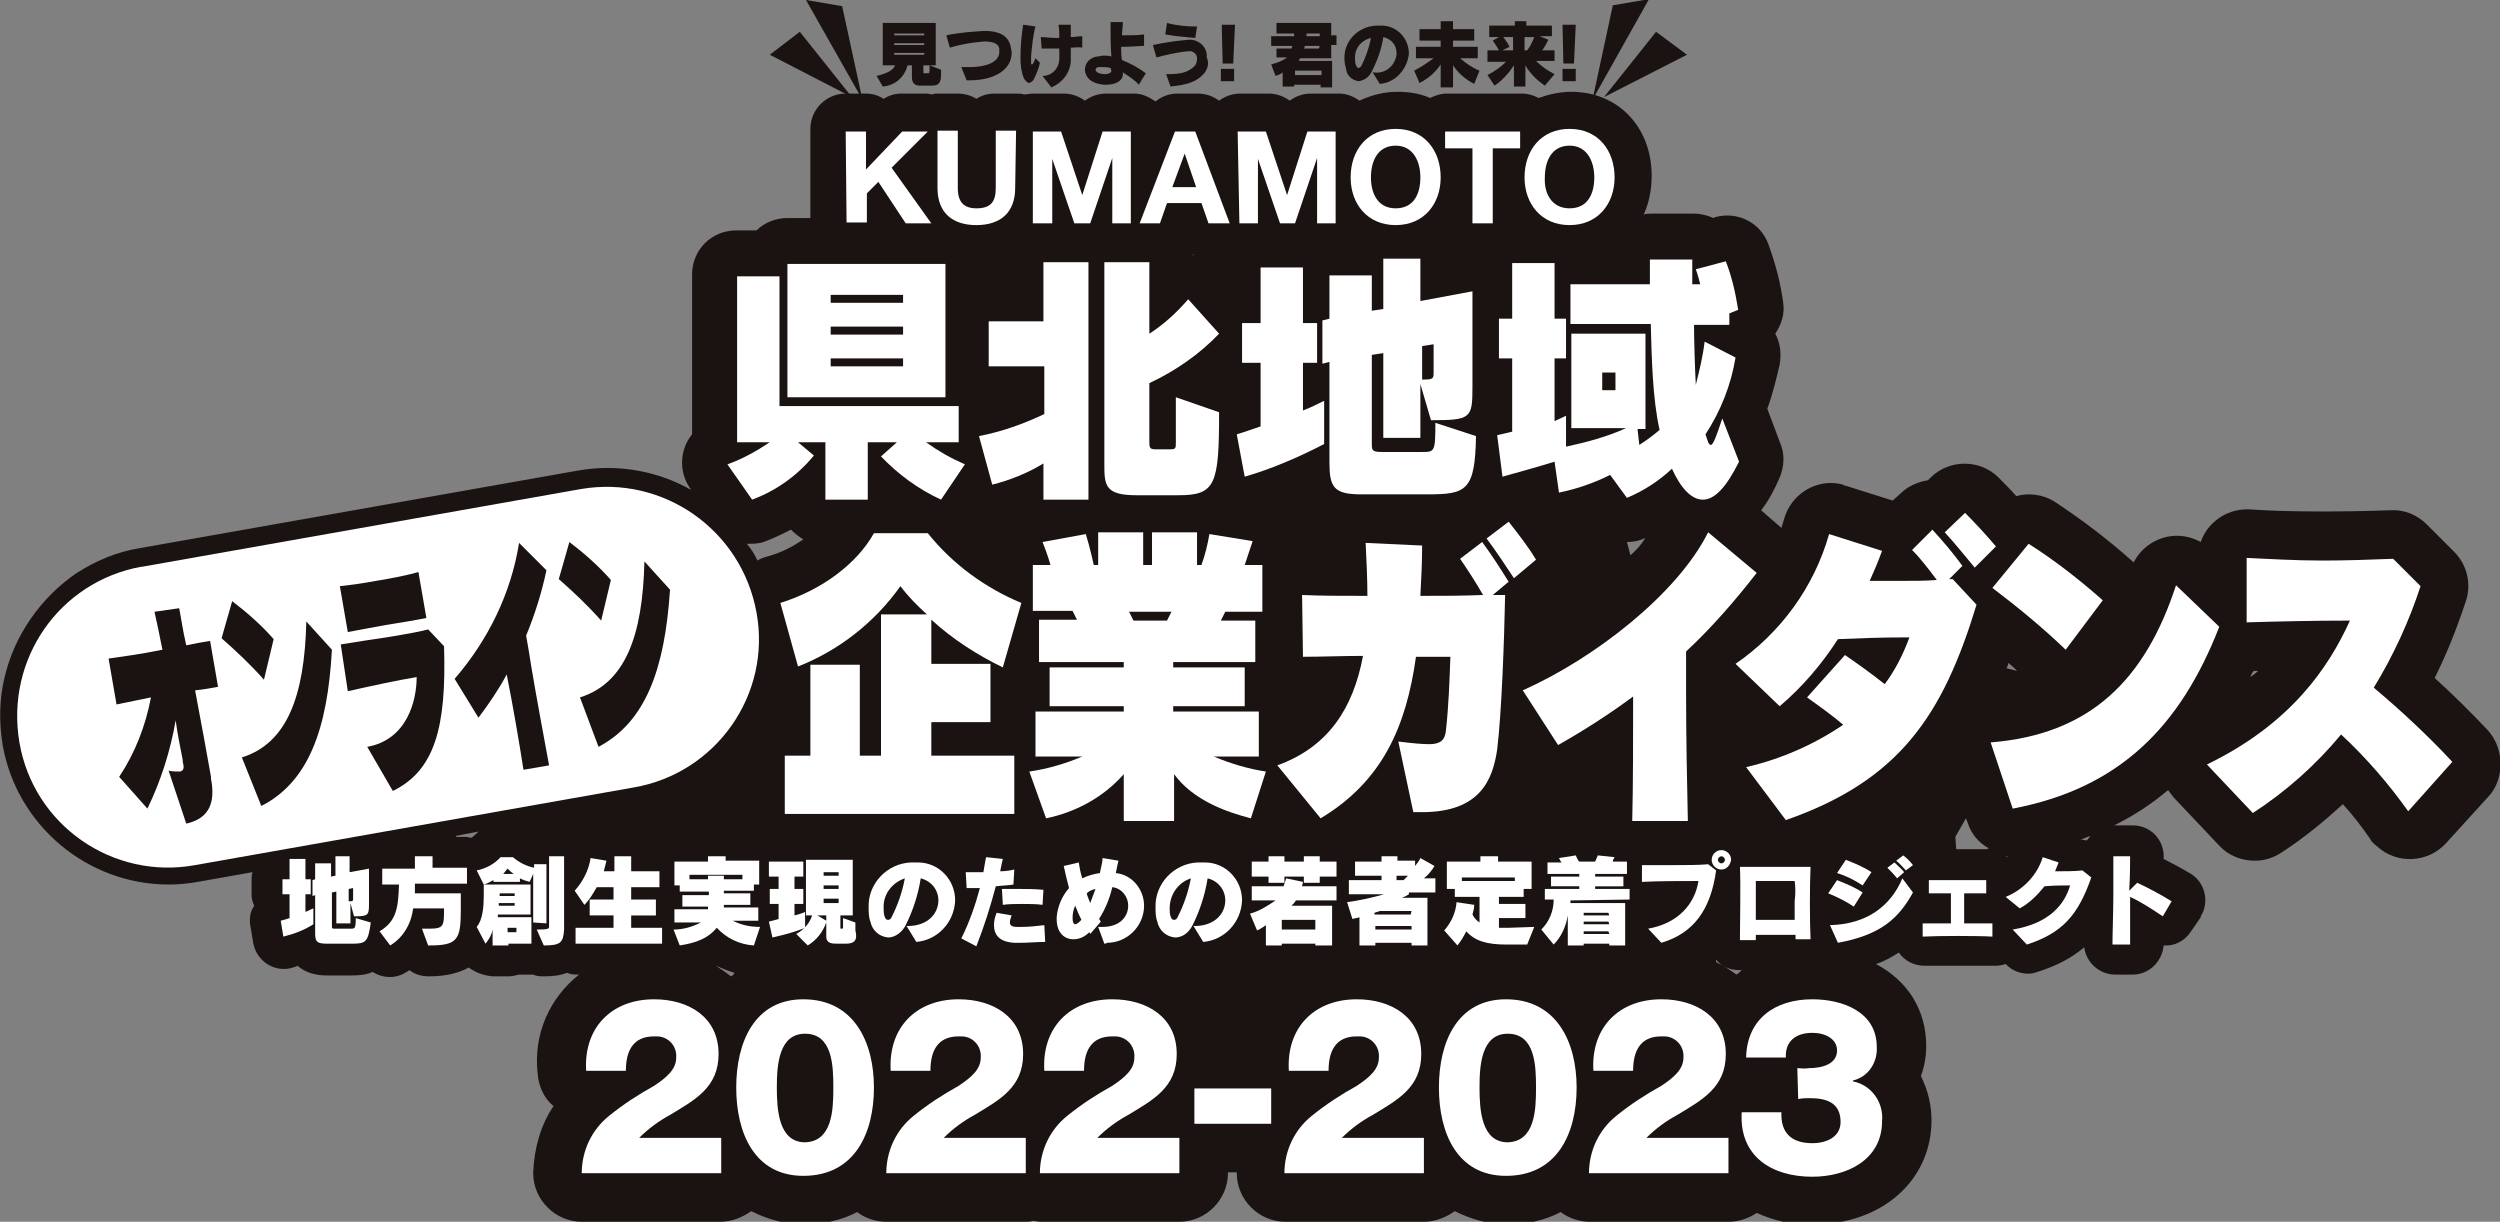 <?xml version="1.0" encoding="utf-8"?>
<!-- Generator: Adobe Illustrator 27.0.1, SVG Export Plug-In . SVG Version: 6.00 Build 0)  -->
<svg version="1.1" id="グループ_1487" xmlns="http://www.w3.org/2000/svg" xmlns:xlink="http://www.w3.org/1999/xlink" x="0px"
	 y="0px" viewBox="0 0 283.2 138.4" style="enable-background:new 0 0 283.2 138.4;" xml:space="preserve">
<rect x="0" y="0" width="283.2" height="138.4" fill="#808080" stroke="none"/>
<style type="text/css">
	.st0{fill:#1A1311;}
	.st1{fill:#FFFFFF;}
</style>
<path id="パス_2722" class="st0" d="M105.3,9.7h-1.1c-0.6,0-0.9-0.3-0.9-1V7.4h-0.5c-0.3,1.3-1.4,2.3-2.8,2.4l-0.7-1.2
	c1.3-0.3,1.9-0.7,2.1-1.2H100V2.6h6v4.8h-1.4v0.8c0,0.1,0,0.1,0.1,0.1h0.4c0.1,0,0.2,0,0.2-0.3V7.4l1.3,0.5
	C106.7,9.7,106.2,9.7,105.3,9.7 M104.7,3.8h-3.4V4h3.4V3.8z M104.7,4.9h-3.4v0.2h3.4V4.9z M104.7,6h-3.4v0.2h3.4V6z"/>
<path id="パス_2847" class="st0" d="M97.7,11.3L95.4,0.7L91.3,0L97.7,11.3z"/>
<path id="パス_2848" class="st0" d="M96.5,11l-5.9-7.4l-3.4,2.6L96.5,11z"/>
<path id="パス_2849" class="st0" d="M180.4,11.3l2.3-10.7l4.1-0.7L180.4,11.3z"/>
<path id="パス_2850" class="st0" d="M181.7,11l5.9-7.4l3.5,2.6L181.7,11z"/>
<path class="st0" d="M281.8,82.7c-1.8-1.9-4-4.1-6-5.9c1.4-2.8,2.5-5.6,3.5-8.6c0.7-2,0.2-4.2-1.3-5.7l-3.1-3.1
	c-1.1-1.1-2.6-1.7-4.1-1.6c-5.4,0.2-12,0.2-16-0.1c-0.1,0-0.2,0-0.3,0c-2.4,0-4.5,1.6-5.2,3.7c-0.1,0-0.1-0.1-0.2-0.1
	c-2.7-1.4-6-0.3-7.4,2.4c-2.8-2.5-5.8-4.8-9-6.9c-1.3-0.8-2.9-1-4.3-0.6c-0.6-0.7-1.3-1.4-2-2.1c-2.1-2.1-5.6-2.1-7.7,0l-0.3,0.3
	c-1.2,0.2-2.3,0.7-3.1,1.5l-0.9,0.8l-5.4-1.7c-0.1,0-0.2,0-0.2-0.1c-2.9-0.8-5.9,1-6.7,3.9c-0.1,0.3-0.2,0.7-0.3,1l-2.3-2
	c0.8-1,1.5-2.3,2.1-3.7c0.5-1.2,0.6-2.6,0.1-3.8l-1.5-4c0.6-1.6,1-3.3,1.4-5c0.2-1.2,0.1-2.4-0.5-3.5c0.7-1,1.1-2.3,0.9-3.5
	c-0.3-2.3-0.9-4.5-1.7-6.7c-0.9-2.4-3.5-3.7-6-3l-0.2,0.1c-0.7-0.3-1.4-0.5-2.2-0.5h-4.8c-0.3,0-0.6,0-0.9,0.1
	c0.6-1.3,0.9-2.8,0.9-4.4c0-5.5-3.8-9.5-9.1-9.5c-1.3,0-2.6,0.3-3.7,0.7c-0.6-0.3-1.2-0.5-1.9-0.5h-8.5c-0.7,0-1.3,0.2-1.9,0.5
	c-1.1-0.5-2.4-0.7-3.7-0.7c-1.6,0-3,0.4-4.3,1c-0.7-0.5-1.5-0.8-2.3-0.8h-3.2c-0.9,0-1.7,0.3-2.4,0.8c-0.7-0.5-1.5-0.8-2.4-0.8h-3.2
	c-0.9,0-1.7,0.3-2.4,0.8c-0.7-0.5-1.5-0.8-2.4-0.8h-2.3c-0.9,0-1.8,0.3-2.5,0.9c-0.7-0.5-1.5-0.9-2.4-0.9h-3.2
	c-0.9,0-1.7,0.3-2.4,0.8c-0.7-0.5-1.5-0.8-2.4-0.8H117c-0.3,0-0.7,0.1-1,0.1c-0.3-0.1-0.6-0.1-1-0.1h-2.3c-0.8,0-1.5,0.2-2.1,0.6
	c-0.6-0.4-1.4-0.6-2.1-0.6h-2.3c-0.2,0-0.4,0-0.6,0.1c-0.2,0-0.4-0.1-0.6-0.1h-2.9c-0.7,0-1.4,0.2-2,0.6c-0.6-0.4-1.3-0.6-2-0.6
	h-2.3c-2.2,0-4,1.8-4,4v10.1h-2.6c-1.3,0-2.6,0.5-3.5,1.4h-2.3c-2.8,0-5,2.2-5,5v18.1c-1.4,1.7-1.5,4.2-0.3,6l0.2,0.3
	c-3.7-2.1-8.2-3-12.8-2.2l-49.7,8.8c-2.5,0.4-4.9,1.4-7.1,2.8C4.6,67.7,1.6,72,0.5,76.8c-0.6,2.5-0.6,5.1-0.2,7.6
	c1.6,9.1,9.6,15.8,18.8,15.8c1.1,0,2.2-0.1,3.3-0.3l6.2-1.1c-0.1,0.3-0.1,0.6-0.1,0.9v1.7c0,0.4,0.1,0.8,0.3,1.2
	c-0.5,0.7-0.6,1.6-0.4,2.5l0.3,1.8c0,0.1,0.1,0.2,0.1,0.4c0.6,1.8,2.5,2.9,4.4,2.3c0.2-0.1,0.4-0.1,0.5-0.2c0.9,0.8,2.1,1.1,3.3,1.1
	h2.8c1,0,1.8-0.1,2.4-0.4c1.1,0.7,2.5,0.8,3.7,0.1c0.2-0.1,0.3-0.2,0.5-0.3c0.6,0.5,1.4,0.7,2.2,0.7c2,0,3.4-0.4,4.5-1
	c0.8,0.6,1.7,0.9,2.7,1h1.8c0.4,0,0.8-0.1,1.2-0.2h1.5c0,0,0.1,0,0.1,0c0.4,0.2,0.8,0.2,1.2,0.2c1,0,1.9-0.1,2.6-0.4
	c0.3,0.1,0.6,0.2,1,0.2h0.4c-3.3,2.6-5.2,6.7-4.7,11.2c0.1,1.4,0.7,2.8,1.8,3.7c-1.5,2.2-2.2,4.9-2.3,7.5c0,0,0,0,0,0.1
	c0,3,2.5,5.5,5.5,5.5h15.7c0,0,0,0,0,0c1.3,0,2.5-0.5,3.5-1.2c1.8,0.9,3.8,1.5,6,1.5c2.2,0,4.3-0.5,6-1.4c0.9,0.7,2.1,1.1,3.3,1.1
	h15.7c0.3,0,0.6,0,0.9-0.1c0.3,0,0.6,0.1,0.9,0.1h15.7c0,0,0,0,0,0c3,0,5.5-2.5,5.5-5.5v-0.1h1c0,0,0,0,0,0c0,0,0,0,0,0.1
	c0,3,2.5,5.5,5.5,5.5h15.7c0,0,0,0,0,0c1.3,0,2.5-0.5,3.5-1.2c1.8,0.9,3.8,1.5,6,1.5c2.2,0,4.3-0.5,6-1.4c0.9,0.7,2.1,1.1,3.3,1.1
	h15.7c1.2,0,2.3-0.4,3.2-1c2,0.9,4.1,1.4,6.4,1.3c7.8,0,13.4-5,13.4-11.8c0-1.7-0.4-3.4-1.2-5c0.4-1.1,0.6-2.2,0.6-3.4
	c0-4.1-2.1-7.4-5.7-9.3c1-0.3,1.8-0.8,2.6-1.3c0.6,0.9,1.7,1.5,2.9,1.5l0.1,0l4,0c1.5,0,3,0,3.9,0c0,0,0.1,0,0.1,0
	c0.4,0,0.8-0.1,1.1-0.2l0.1,0.1c0.7,0.7,1.6,1,2.5,1c0.4,0,0.7-0.1,1-0.2c2.2-0.7,3.9-1.6,5.3-2.8c0.2,1.7,1.7,3.1,3.5,3.1l0,0l2,0
	c1.8,0,3.3-1.4,3.5-3.3c1.2,0.1,2.4-0.5,3.1-1.6l1.1-1.6c0,0,0,0,0-0.1c1-1.6,0.5-3.8-1.1-4.8c-1-0.6-2.1-1.2-3.1-1.7
	c0-0.1,0-0.2,0-0.2c0,0,0-0.1,0-0.1c0-1.9-1.5-3.5-3.5-3.5l-1.9,0c-0.1,0-0.1,0-0.2,0c0,0,0,0,0,0c2.2-1.1,4.2-2.4,6.1-4
	c0.2,0.3,0.4,0.5,0.6,0.8l5.2,5.5c1,1.1,2.5,1.7,4,1.7c1.1,0,2.1-0.3,3-0.9c2.5-1.6,4.8-3.5,7-5.5c1.1,1.2,2.1,2.5,3,3.8
	c0.2,0.4,0.5,0.7,0.9,1c2.2,2,5.7,1.9,7.8-0.4l5-5.5C283.7,88,283.7,84.8,281.8,82.7z M53.4,94.9c-0.2,0-0.4-0.1-0.6-0.1h-1.1
	c0,0-0.1-0.1-0.1-0.1l2.6-0.5C53.9,94.5,53.7,94.7,53.4,94.9z M82.8,110.6c-0.5-0.4-1.1-0.8-1.7-1.2c0,0,0,0,0,0
	c0.7,0.3,1.4,0.6,2.1,0.8C83.1,110.4,83,110.5,82.8,110.6z M86.7,63.1c-0.3,0.1-0.6,0.2-0.9,0.4c-0.3-0.7-0.7-1.3-1.2-1.9
	c0.6,0,1.3,0,1.9-0.2c1.1-0.4,2.1-0.9,3.1-1.4c0.4,0.4,0.9,0.8,1.4,1.1C89.7,62,88.3,62.7,86.7,63.1z M135.2,28.9c0,0-0.1,0-0.1,0
	c0,0,0,0,0-0.1C135.2,28.8,135.2,28.9,135.2,28.9L135.2,28.9z M184.7,62.9l-0.4-1.5c0.6,0,1.2-0.1,1.7-0.3c0.2-0.1,0.3-0.1,0.4-0.2
	C186,61.6,185.4,62.3,184.7,62.9z M196.7,110.4c-0.7-0.5-1.4-1-2.3-1.4l0-0.3c0.6,0.8,1.6,1.2,2.7,1.2l0,0l0.2,0
	C197.1,110.1,196.9,110.3,196.7,110.4z M225,96.2l-3.4,0l0,0l-0.1-1.4l1.2-2.1l0.2,0.5c0.4,1.3,1.3,2.3,2.4,2.9
	C225.1,96.2,225,96.2,225,96.2z M227.4,97.1c-0.1,0-0.1-0.1-0.2-0.1c0.1,0,0.2,0,0.2,0C227.4,97,227.4,97.1,227.4,97.1z M227.3,75.7
	c0.1-0.2,0.2-0.4,0.2-0.6c0.4,0.3,0.7,0.6,1,0.9L227.3,75.7z M236.4,95.2c-0.2,0-0.5-0.1-0.7-0.1c0.4-0.1,0.7-0.3,1.1-0.4
	C236.7,94.8,236.6,95,236.4,95.2z M254.9,76.7c0.1-0.2,0.2-0.5,0.4-0.7l0.5,0C255.5,76.3,255.2,76.5,254.9,76.7z"/>
<path id="パス_2723" class="st0" d="M109.8,9.1c-0.1,0-0.2,0-0.3,0l-0.6-1.5c0.3,0,0.6,0,0.9,0c2.2,0,3.4-0.7,3.4-1.7
	c0-0.1,0-0.3,0-0.4c-0.1-0.6-0.8-0.8-1.7-0.8c-1.3,0.1-2.6,0.3-3.9,0.7L107.2,4c1.4-0.3,2.8-0.4,4.3-0.5c1.5,0,2.7,0.4,3,1.8
	c0,0.2,0.1,0.4,0.1,0.7C114.6,7.8,112.8,9.1,109.8,9.1"/>
<path id="パス_2724" class="st0" d="M117.1,9c-0.1,0.2-0.3,0.3-0.5,0.4c-0.2,0-0.4-0.2-0.6-0.5c-0.3-0.7-0.4-1.5-0.4-2.3
	c0-1.3,0.1-2.5,0.3-3.8l1.4,0.2c-0.3,1.1-0.4,2.3-0.5,3.4c0,0.2,0,0.4,0,0.7c0,0.1,0,0.2,0.1,0.2c0.1,0,0.2-0.2,0.4-0.7l0.5,0.5
	C117.7,7.7,117.4,8.4,117.1,9 M121.3,5.4c0,0.4,0,0.8,0,1.1c0.1,1.5-0.8,2.8-2.2,3.4l-1-1.3c1.1,0,1.9-0.9,1.9-2c0,0,0,0,0,0
	c0-0.2,0-0.4,0-0.6c0-0.2,0-0.3,0-0.5c-0.7,0-1.4,0-2,0l-0.1-1.3c0.5,0,1.1,0.1,1.8,0.1h0.3c0-0.5,0-1-0.1-1.5l1.4,0v1.4
	c0.5,0,0.9-0.1,1.3-0.1v1.3C122.2,5.3,121.7,5.4,121.3,5.4"/>
<path id="パス_2725" class="st0" d="M129,9.6c-0.5-0.6-1.2-1-1.8-1.4c0,0,0,0.1,0,0.1v0.1c0,0.8-0.9,1.2-1.9,1.2
	c-0.7,0-1.4-0.2-1.9-0.6c-0.3-0.3-0.5-0.7-0.5-1.1c0-0.8,0.6-1.4,1.4-1.5c0.2,0,0.5-0.1,0.7-0.1c0.3,0,0.6,0,0.9,0.1
	c-0.1-1.1-0.1-2.5-0.1-3.9l1.4,0c0,0.5-0.1,1-0.1,1.5h0.4c0.7,0,1.4,0,2.1-0.1v1.3c-0.7,0-1.4,0.1-2.2,0.1H127c0,0.5,0,1,0.1,1.5
	c1,0.4,1.9,0.9,2.7,1.5L129,9.6z M125.8,7.7c-0.3-0.1-0.7-0.1-1-0.1c-0.1,0-0.2,0-0.3,0c-0.3,0-0.4,0.2-0.4,0.3
	c0,0.1,0.1,0.2,0.2,0.3c0.2,0.1,0.5,0.2,0.8,0.2c0.4,0,0.8-0.1,0.8-0.4L125.8,7.7z"/>
<path id="パス_2726" class="st0" d="M136.5,8.2c-1,1.2-2.2,1.4-3.9,1.6l-0.5-1.4h0.3c1.3,0,2.2-0.2,2.9-0.9
	c0.2-0.2,0.3-0.5,0.3-0.9c0-0.4-0.3-0.7-0.7-0.8c0,0-0.1,0-0.1,0h-0.1c-1.3,0.1-2.5,0.4-3.7,0.7l-0.4-1.4c1.4-0.3,2.8-0.5,4.1-0.6
	h0.1c1,0,1.9,0.8,1.9,1.8c0,0.1,0,0.2,0,0.2C137,7.2,136.8,7.7,136.5,8.2 M135.4,4.3c-1.1-0.1-2.3-0.2-3.4-0.4l0.2-1.3
	c1.1,0.3,2.2,0.4,3.3,0.4h0.1L135.4,4.3z"/>
<path id="パス_2727" class="st0" d="M139.7,7.2h-1.2l-0.1-4.4h1.5L139.7,7.2z M138.3,7.8h1.5v1.4h-1.5V7.8z"/>
<path id="パス_2728" class="st0" d="M150.8,5.2v1.4h-3.5c-0.1,0.1-0.1,0.2-0.2,0.3h3.8v3h-1.3V9.6h-3v0.2h-1.3V8.2
	c-0.2,0.2-0.5,0.3-0.8,0.4L144,7.3c0.7-0.2,1.3-0.4,1.8-0.8h-1.2v-1h1.7c0-0.1,0.1-0.2,0.1-0.3H144V4.1h2.6V3.8h-2V2.6h6.2v1.4h0.6
	v1.1H150.8z M149.7,8h-3v0.5h3V8z M149.5,5.2h-1.7c0,0.1,0,0.2-0.1,0.3h1.7L149.5,5.2z M149.5,3.8H148v0.3h1.5V3.8z"/>
<path id="パス_2729" class="st0" d="M156.3,9.5l-0.8-1.3h0.1c1.3,0.2,2.4-0.7,2.6-2c0-0.1,0-0.1,0-0.2c0-0.9-0.6-1.6-1.5-1.8
	c-0.2,1.4-0.7,2.7-1.3,3.9c-0.3,0.6-0.8,1-1.5,1.1c-0.7-0.1-1.3-0.6-1.4-1.3c-0.1-0.4-0.2-0.8-0.2-1.2c-0.1-2,1.5-3.7,3.6-3.8
	c0.1,0,0.1,0,0.2,0c0.1,0,0.3,0,0.4,0c1.7,0,3.1,1.4,3.1,3.2c0,0,0,0,0,0C159.4,7.9,158,9.4,156.3,9.5 M153.5,6.7
	c0,0.2,0,0.4,0.1,0.7c0.1,0.2,0.2,0.3,0.3,0.3s0.2-0.1,0.3-0.2c0.5-1,0.9-2.1,1.1-3.2C154.1,4.6,153.4,5.6,153.5,6.7"/>
<path id="パス_2730" class="st0" d="M167,9.5c-1-0.5-1.8-1.2-2.4-2.1v2.5h-1.4V7.3c-0.6,0.9-1.4,1.6-2.4,2.1l-0.6-1.4
	c0.8-0.4,1.5-0.9,2.2-1.4h-2V5.3h2.8V4.6h-2.4V3.3h2.4V2.4h1.4v0.9h2.4v1.3h-2.4v0.7h2.8v1.3h-2c0.7,0.6,1.4,1.1,2.2,1.4L167,9.5z"
	/>
<path id="パス_2731" class="st0" d="M175,9.7c-0.9-0.6-1.7-1.4-2.2-2.3v2.4h-1.3V7.4c-0.6,0.9-1.3,1.7-2.2,2.3l-0.8-1.2
	c0.8-0.4,1.5-0.9,2.1-1.5h-2.1V5.7h1.3c-0.2-0.4-0.5-0.8-0.7-1.1l0.7-0.4h-1.1V2.9h2.9V2.4h1.3v0.5h2.9v1.2h-1.4l1,0.4
	c-0.2,0.4-0.4,0.8-0.7,1.2h1.4v1.2h-2.1c0.6,0.6,1.3,1.1,2.1,1.5L175,9.7z M171.4,4.2h-1.1c0.3,0.4,0.5,0.7,0.7,1.1l-0.8,0.4h1.2
	L171.4,4.2z M172.7,4.2v1.5h0.3c0.4-0.5,0.6-1,0.8-1.5L172.7,4.2z"/>
<path id="パス_2732" class="st0" d="M178.3,7.2h-1.2L177,2.8h1.5L178.3,7.2z M177,7.8h1.5v1.4H177V7.8z"/>
<path id="パス_2754" class="st1" d="M113.6,75.6c-2.9-1.4-5.7-3.2-8.1-5.4v5h6.7v6.6h-6.7v3.8h9.4v6.6h-26v-6.6h2.9V75.3h5.6v10.3
	h2.4v-16h5.2c-1.1-1-2.1-2-3-3.2c-2.9,4.1-7,7.3-11.6,9.1l-2-7.2c4.8-1.5,8.7-4.5,10.6-7.9h6.1c2.8,3.5,6.5,6.2,10.6,7.9L113.6,75.6
	z"/>
<path id="パス_2755" class="st1" d="M141.7,92.7c-2.7-0.7-6.5-2-8.7-5V93h-5.7v-5.3c-2.3,2.6-5.4,4.3-8.8,5l-1.9-5.3
	c2.1-0.3,4.1-0.9,6-1.7h-5.3v-5.1h10V80h-8.4v-4.4h8.4V75h-9.6v-4.8h4.3l-0.5-1h-4.5V64h2c0,0-0.3-1.1-0.9-2.6l4.9-0.9
	c0.5,1.6,0.9,3.5,0.9,3.5h0.5v-3.7h5.1V64h1v-3.7h5.1V64h0.5c0.4-1.1,0.7-2.3,0.9-3.5l4.9,0.8c-0.3,0.9-0.6,1.8-0.9,2.7h2v5.3h-4.2
	l-0.5,1h3.9V75h-9.3v0.6h8.1V80h-8.1v0.6h9.7v5.1h-5.1c1.9,0.8,3.9,1.4,5.9,1.7L141.7,92.7z M127.9,69.3l0.5,1h3.8l0.5-1H127.9z"/>
<path id="パス_2756" class="st1" d="M169.1,67.4c0.5,0,1,0,1.4,0c-0.1,5.2-0.4,13.4-0.9,17.5c-0.5,3.4-1.9,7.1-8.5,7.1
	c-0.3,0-0.7,0-1,0l-1.7-8c1.6,0.2,2.7,0.3,3.5,0.3c1.2,0,1.8-0.4,1.9-1.6c0.3-2.7,0.4-5.5,0.5-8.3h-3.9c-1.1,7.9-3.8,14.1-10.8,18.3
	l-4.9-6c5.8-2.1,8.6-6.5,9.7-12.4c-2.3,0-4.6,0.1-6.8,0.1l-0.1-7c2.1,0.1,4.6,0.1,7.4,0.1c0-1.9-0.1-3.9-0.2-6l6.4,0.3
	c0,1.9-0.1,3.8-0.2,5.7c2.4,0,4.7,0,7.1-0.1c-0.8-1.4-1.7-2.8-2.6-4.1l2.5-1.9c1.1,1.5,2,2.9,3,4.5L169.1,67.4z M171.5,65.5
	c-1-1.5-1.9-2.9-3.1-4.5l2.5-1.9c1.1,1.4,2.2,2.8,3.1,4.3L171.5,65.5z"/>
<path id="パス_2757" class="st1" d="M191,73.8c0,1.4,0,3,0,4.7c0,4.7,0.1,10.2,0.2,14.5h-6.3c0.1-4.1,0.1-9.4,0.1-14.1
	c-2.7,2-5.5,3.8-8.5,5.5l-4-6.2c8.1-3.6,17.5-10.9,21-17.9l5.5,4.6C196.5,68.1,193.9,71.1,191,73.8"/>
<path id="パス_2758" class="st1" d="M202.3,92.9l-4.5-6c3.9-0.9,7.6-2.5,11-4.8c-1.3-1.1-2.7-2.1-4.1-3.1l4.3-4.8
	c1.3,0.9,3,2.1,4.5,3.3c1.2-1.6,2.1-3.4,2.8-5.3c-3.5,0-5.5,0.1-8.1,0.2c-1.8,2.8-4,5.4-6.6,7.6l-5-4.8c5.1-3.5,8.9-8.7,10.6-14.7
	l6,1.9c-0.4,1.1-0.9,2.3-1.4,3.4c1.2,0,2.4,0,3.7,0c1.3,0,2.6,0,3.9-0.1c-0.9-1.2-1.8-2.4-2.8-3.4l2.3-2.3c1.2,1.3,2.3,2.6,3.4,4.1
	l-1.5,1.5c0.1,0,0.2,0,0.4,0l2.7,2.9C220.1,81,215.2,88.4,202.3,92.9 M223.7,64.3c-1.1-1.3-2.2-2.7-3.4-4l2.3-2.2
	c1.2,1.2,2.4,2.5,3.5,3.8L223.7,64.3z"/>
<path id="パス_2759" class="st1" d="M228,91.6l-2.5-7.5c11.3-0.9,17.5-7.1,21-17.8l4.9,4.7C247,82.3,240.1,89.3,228,91.6
	 M234,73.6c-2.6-2.5-5.4-4.8-8.3-7l4.1-5c3,1.9,5.8,4.1,8.4,6.4L234,73.6z"/>
<path id="パス_2760" class="st1" d="M272.8,91.9c-2.2-3.1-4.8-6.1-7.6-8.7c-2.9,3.5-6.3,6.5-10,8.9l-5.2-5.5
	c9.5-4.6,13.8-11,16.2-16.3c-4.1,0-8.4,0.1-11.7,0.2v-7.3c2.3,0.1,5.4,0.3,8.6,0.3c2.7,0,5.4-0.1,8-0.2l3.1,3.1
	c-1.3,4-3.1,7.9-5.3,11.5c3.1,2.6,6.1,5.4,8.9,8.4L272.8,91.9z"/>
<path id="パス_2761" class="st1" d="M71.8,89.2L22.1,98c-9.3,1.7-18.3-4.5-19.9-13.9S6.7,65.9,16,64.2c0,0,0.1,0,0.1,0l49.7-8.8
	c9.3-1.6,18.2,4.6,19.9,14C87.4,78.7,81.1,87.6,71.8,89.2"/>
<path id="パス_2763" class="st1" d="M22.1,78.2c0.7,3.7,1.4,7.5,1.8,9.8c0,0.1,0,0.1,0,0.2c0.5,2.6-0.1,4.5-2.8,5.1l-2-6
	c0.4,0.1,0.9,0.1,1.3,0.1c0.4-0.1,0.5-0.4,0.3-1.1c0-0.1,0-0.1,0-0.2c-0.3-1.5-0.6-3-0.8-4.5c-0.6,3.5-1.7,6.9-3.2,10l-3.2-3.6
	c1.8-2.7,3-5.8,3.6-9c-1.5,0.3-2.9,0.6-3.9,0.8l-0.9-5.2c1.4-0.2,3.7-0.5,6.1-1c-0.3-1.5-0.6-3-0.9-4.3l2.8-0.4
	c0.2,1,0.4,2.5,0.8,4.2c1-0.2,2-0.4,2.7-0.5l0.9,5.2C24.1,77.9,23.2,78.1,22.1,78.2"/>
<path id="パス_2764" class="st1" d="M29.9,77c-1.5-1.7-3.1-3.2-4.8-4.7l1.2-4.2c1.7,1.3,3.3,2.7,4.7,4.3L29.9,77z M29.6,91.3
	l-2.2-5.5c5.1-1.6,7.1-6.9,7.3-15.4l2.9,3.2C37.1,82.7,34.9,88.6,29.6,91.3"/>
<path id="パス_2765" class="st1" d="M43.7,70.8c-1.6,0.3-3.3,0.6-4.3,0.8l-0.9-5.2c1-0.1,2.5-0.3,4.1-0.6c1.9-0.3,3.8-0.7,4.8-1
	l0.9,5.2C47.4,70.2,45.6,70.5,43.7,70.8 M44.5,89.6l-2.9-5l0,0c4.5-0.8,5.6-5.2,5.6-7.9c-1.9,0.3-5.6,1.1-7.8,1.6L38.6,73
	c1.3-0.2,3.7-0.6,5.8-0.9c1.8-0.3,3.4-0.6,4.1-0.8l1.8,1.9C50.6,82.5,49.2,87.3,44.5,89.6"/>
<path id="パス_2766" class="st1" d="M59.6,72c0.2,1.1,0.4,2.3,0.6,3.6c0.6,3.6,1.4,7.8,2,11.1l-2.9,0.5c-0.5-3.2-1.2-7.3-1.9-10.8
	c-0.9,1.7-2,3.3-3.2,4.9l-2.7-4.4c3.8-4.4,6.4-9.7,7.3-15.4l3.1,3.1C61.4,67,60.6,69.6,59.6,72"/>
<path id="パス_2767" class="st1" d="M68.1,70.3c-1.5-1.7-3.1-3.2-4.8-4.7l1.2-4.2c1.7,1.3,3.3,2.7,4.7,4.3L68.1,70.3z M67.8,84.6
	L65.7,79c5.1-1.6,7.1-6.9,7.3-15.4l2.9,3.2C75.3,75.9,73.1,81.8,67.8,84.6"/>
<path id="パス_2803" class="st1" d="M32.1,106.1l-0.3-1.8c0.4-0.1,0.7-0.2,1-0.3v-2.7H32v-1.7h0.8v-2.3h1.8v2.3h0.6v1.7h-0.6v2
	c0.3-0.1,0.6-0.3,0.9-0.4v1.8C34.4,105.4,33.3,105.8,32.1,106.1 M39.8,106.9H37c-1.2,0-1.3-0.3-1.3-1.3v-4.2l-0.3,0.1v-1.8l0.3-0.1
	v-1.8h1.8v1.5l0.5-0.1V97h1.6v1.8l2.2-0.4v4c0,1.3-0.1,1.4-1.7,1.4l-0.4-1.5v2.3h-1.6V101l-0.5,0.1v3.8c0,0.3,0,0.3,0.5,0.3h1.6
	c0.5,0,0.6,0,0.6-1.2l1.7,0.5C41.7,106.8,41.4,106.9,39.8,106.9 M40,101.7v-1.1l-0.5,0.1v1.4C40,102.1,40,102.1,40,101.7L40,101.7z"
	/>
<path id="パス_2804" class="st1" d="M47,100.2c0,0.3,0,0.7,0,1h5.2v1.9c0,3.4-0.4,4-3.6,4h-0.1l-0.7-1.9c0.3,0,0.5,0,0.8,0
	c1.7,0,1.7-0.3,1.7-2.3h-3.5c-0.2,1.7-1.1,3.3-2.6,4.2l-1.2-1.6c2-1.2,2.1-2.8,2.2-5.3h-1.9v-1.8h3.7V97H49v1.3h3.9v1.8H47z"/>
<path id="パス_2805" class="st1" d="M60.4,104.5V99l-0.4,0.9c-0.4-0.1-0.7-0.2-1.1-0.4v0.4h-3v-0.2c-0.4,0.2-0.7,0.4-1.1,0.5h5.3
	v3.4h-3.7c0,0,0,0.2,0,0.3h3.8v3h-2.6v0.2h-1.8v-1.8c-0.1,0.6-0.4,1.1-0.8,1.6L54,105c0.7-0.8,0.8-2.4,0.8-3.5v-1.3L54,98.6
	c1-0.2,2-0.7,2.7-1.5h1.4c0.7,0.6,1.5,1,2.4,1.2v-0.4h1.4v6.7L60.4,104.5z M58.3,102.3h-1.8c0,0.1,0,0.3,0,0.3h1.8V102.3z
	 M58.3,101.2h-1.7v0.3h1.7V101.2z M57.5,98.4c-0.2,0.2-0.3,0.4-0.5,0.6h1.2C57.9,98.8,57.7,98.6,57.5,98.4 M58.5,105.1h-1v0.5h1
	L58.5,105.1z M61.6,107.1l-0.8-1.8c1.3,0,1.4-0.1,1.4-0.3V97h1.7v8.3C63.8,106.8,63.5,107.1,61.6,107.1"/>
<path id="パス_2806" class="st1" d="M65.2,106.9v-1.8h4.3v-1.4h-2.7v-1.8h2.7v-1.4h-1.9c-0.4,0.7-0.8,1.4-1.4,2l-1.1-1.6
	c0.9-1,1.6-2.3,1.8-3.7l1.8,0.3c-0.1,0.4-0.2,0.8-0.3,1.2h1.2V97h1.9v1.7h3.2v1.8h-3.2v1.4h2.8v1.8h-2.8v1.4H75v1.8L65.2,106.9z"/>
<path id="パス_2807" class="st1" d="M85.4,107.1c-1.6-0.1-3.1-0.8-4.2-2c-1,1.2-2.3,1.7-4.2,2l-0.7-1.8c1.1,0,2.1-0.3,3.1-0.8h-3
	V103h3.8c0-0.1,0-0.2,0-0.3h-2.9v-1.3h3V101H77v-0.7h-0.6v-2.7h3.8V97h2v0.5h3.8v2.7h-0.6v0.7H82v0.3H85v1.3h-3c0,0.1,0,0.3,0,0.3
	h3.9v1.5h-2.9c1,0.5,2,0.7,3.1,0.7L85.4,107.1z M84.1,99.1h-6v0.5h2.1v-0.4H82v0.4h2.1L84.1,99.1z"/>
<path id="パス_2808" class="st1" d="M87.5,106.2l-0.4-1.8c0.4-0.1,0.8-0.2,1.1-0.3v-1.7h-1v-1.7h1v-1.4h-1.1v-1.7h3.9v1.7H90v1.4
	h1v1.7h-1v1.3c0.8-0.2,1.2-0.4,1.2-0.4v1.8C90,105.6,88.8,105.9,87.5,106.2 M95.8,106.9h-0.9c-0.6,0-1.3,0-1.3-0.8v-1.6
	c-0.4,1.1-1.1,2-2.1,2.6l-1.3-1.3c0.9-0.5,1.5-1.2,1.8-2.1h-0.7v-6.3h5.3v6.3h-1.4v1.4c0,0.1,0,0.1,0.1,0.1h0c0.2,0,0.2,0,0.2-0.2
	v-1l1.4,0.5v0.9C97.2,106.6,96.7,106.9,95.8,106.9 M93.6,103.7h-1l1,0.6V103.7z M95,98.8h-1.7v0.4H95V98.8z M95,100.3h-1.7v0.4H95
	V100.3z M95,101.8h-1.7v0.5H95V101.8z"/>
<path id="パス_2809" class="st1" d="M103.8,106.7l-1.1-1.8h0.1c2.4,0,3.5-1.5,3.5-2.9c0-1.2-0.8-2.2-2-2.5
	c-0.3,1.9-0.9,3.7-1.7,5.3c-0.4,0.8-1.2,1.4-2,1.4c-1-0.1-1.8-0.8-2-1.8c-0.2-0.5-0.2-1.1-0.2-1.6c-0.1-2.7,2.1-5,4.8-5.1
	c0.1,0,0.2,0,0.3,0c0.2,0,0.3,0,0.5,0c2.3,0,4.2,1.9,4.2,4.3c0,0,0,0,0,0C108.1,104.5,106.2,106.5,103.8,106.7 M100.1,102.9
	c0,0.3,0,0.6,0.1,0.9c0.1,0.3,0.2,0.4,0.4,0.4s0.3-0.1,0.4-0.3c0.7-1.4,1.2-2.8,1.5-4.4C101,100,100,101.4,100.1,102.9"/>
<path id="パス_2810" class="st1" d="M114.8,100.2c-0.5,0.1-1.2,0.1-2,0.2c-0.6,2.3-1.3,4.5-2.2,6.8l-1.7-0.9
	c0.9-1.8,1.6-3.8,2.1-5.7c-0.6,0-1.1,0-1.5,0l-0.1-1.8c0.3,0,0.7,0,1.2,0c0.2,0,0.5,0,0.8,0c0.1-0.6,0.2-1.2,0.3-1.7l1.9,0.2
	c-0.1,0.4-0.2,0.9-0.3,1.4c0.6,0,1.2-0.1,1.6-0.2L114.8,100.2z M115.6,106.8c-0.3,0-0.5,0-0.7,0c-1.7-0.1-2.3-0.9-2.3-2
	c0-0.5,0.1-0.9,0.3-1.4l1.7,0.3c-0.1,0.3-0.2,0.5-0.2,0.8c0,0.3,0.2,0.5,0.8,0.5c0.2,0,0.3,0,0.5,0c0.9,0,1.8-0.1,2.6-0.2l0.1,1.9
	C117.5,106.7,116.5,106.8,115.6,106.8 M118.1,102.5c-0.7-0.1-1.5-0.1-2.3-0.1c-0.7,0-1.5,0-2.2,0.1l-0.1-1.8c0.7,0,1.3,0,2,0
	c0.8,0,1.7,0,2.7,0.1L118.1,102.5z"/>
<path id="パス_2811" class="st1" d="M125.1,106.9l-0.7-1.9c0.2,0,0.3,0,0.5,0c2,0,2.9-1.2,2.9-2.4c0-1.1-0.8-2-1.8-2.1
	c-0.3,1.3-0.8,2.5-1.5,3.6c0.1,0.1,0.1,0.2,0.2,0.3l-1.2,1.4c0-0.1-0.1-0.1-0.1-0.2c-0.5,0.5-1.1,0.8-1.8,0.8c-1,0-1.9-0.7-1.9-2.3
	v-0.2c0.1-1.2,0.6-2.4,1.4-3.3c-0.2-0.7-0.4-1.6-0.6-2.5l1.7-0.4c0.1,0.6,0.2,1.2,0.4,1.8c0.6-0.3,1.3-0.5,2-0.6
	c0.1-0.6,0.3-1.2,0.3-1.7l1.8,0.3c-0.1,0.4-0.2,0.9-0.3,1.4c1.9,0.2,3.2,1.9,3.2,3.7c0,2.3-1.9,4.2-4.2,4.2
	C125.3,106.9,125.2,106.9,125.1,106.9 M121.8,102.6c-0.2,0.4-0.3,0.9-0.3,1.4c0,0.4,0.1,0.7,0.3,0.7c0.1,0,0.3-0.1,0.5-0.3l0.2-0.2
	C122.2,103.6,122,103.1,121.8,102.6 M123.1,101.2c0.1,0.4,0.3,0.8,0.4,1.1c0.2-0.5,0.4-1.1,0.6-1.6
	C123.7,100.8,123.4,100.9,123.1,101.2"/>
<path id="パス_2812" class="st1" d="M136.3,106.7l-1.1-1.8h0.1c2.4,0,3.5-1.5,3.5-2.9c0-1.2-0.8-2.2-2-2.5
	c-0.3,1.9-0.9,3.7-1.7,5.3c-0.4,0.8-1.1,1.4-2,1.4c-1-0.1-1.8-0.8-2-1.8c-0.2-0.5-0.2-1.1-0.2-1.6c-0.1-2.7,2.1-5,4.8-5.1
	c0.1,0,0.2,0,0.3,0c0.2,0,0.3,0,0.5,0c2.3,0,4.2,1.9,4.2,4.3c0,0,0,0,0,0C140.6,104.5,138.7,106.5,136.3,106.7 M132.5,102.9
	c0,0.3,0,0.6,0.1,0.9c0.1,0.3,0.2,0.4,0.4,0.4s0.3-0.1,0.4-0.3c0.7-1.4,1.2-2.8,1.5-4.4C133.4,100,132.5,101.4,132.5,102.9"/>
<path id="パス_2813" class="st1" d="M146.8,102c-0.1,0.2-0.3,0.4-0.5,0.6h4.6v4.5H149v-0.2h-3.8v0.2h-1.8v-2.3
	c-0.3,0.2-0.7,0.5-1,0.6l-0.8-1.9c1.1-0.3,2-0.9,2.9-1.5h-2.7v-1.6h3.6c0.1-0.3,0.2-0.6,0.3-0.9l1.9,0.4c0,0.2-0.1,0.3-0.1,0.5h3.9
	v1.6L146.8,102z M149.5,99.3v0.7h-1.8v-0.7h-2.2v0.7h-1.8v-0.7h-1.9v-1.7h1.9V97h1.8v0.6h2.2V97h1.8v0.6h1.9v1.7L149.5,99.3z
	 M149,104.2h-3.8v1.1h3.8V104.2z"/>
<path id="パス_2814" class="st1" d="M159.6,101.3c-0.3,0.2-0.5,0.3-0.8,0.4h2.9v5.4h-1.8v-0.3h-4.1v0.3H154v-3.2
	c-0.2,0.1-0.5,0.1-0.8,0.2l-0.6-1.9c1.4-0.2,2.8-0.5,4.2-0.9h-4v-1.6h3.7v-0.5h-3v-1.6h3V97h1.8v0.5h2v0.6c0.2-0.3,0.5-0.6,0.6-0.9
	l1.6,0.9c-0.3,0.5-0.7,1-1.2,1.4h1.3v1.6H159.6z M159.9,103.2h-3.6l-0.6,0.2v0.2h4.1L159.9,103.2z M159.9,104.9h-4.1v0.4h4.1V104.9z
	 M158.2,99.2v0.5h0.8l0.5-0.5H158.2z"/>
<path id="パス_2815" class="st1" d="M173,107h-2.3c-2.3,0-3.6-0.4-4.6-1.5c-0.3,0.6-0.6,1.1-1,1.6l-1.5-1.7c0.8-0.9,1.3-2,1.4-3.2
	l2,0.3c0,0.4-0.1,0.7-0.2,1.1c0.2,0.4,0.5,0.7,0.8,0.9v-2.9h-2.8v-0.9h-0.9v-3.1h3.8V97h2v0.6h3.8v3.1h-0.9v0.9h-2.8v0.8h3v1.6h-3
	v1.1c0.4,0,0.7,0,1.1,0l2.9-0.1L173,107z M171.6,99.4h-6v0.4h6V99.4z"/>
<path id="パス_2816" class="st1" d="M177.9,102l0,0.3h6.2v4.8h-1.8v-0.2h-2.9v0.2h-1.8v-3.4c-0.2,1.2-0.7,2.4-1.6,3.3l-1.4-1.7
	c0.9-0.9,1.4-2.1,1.4-3.4H175v-1.2h3.9v-0.3h-3.2v-1.1h3.2V99h-3.6v-1.3h1.6c-0.1-0.1-0.2-0.3-0.3-0.5l1.9-0.3
	c0.1,0.2,0.2,0.5,0.4,0.7h1.8c0.1-0.2,0.2-0.5,0.3-0.7l1.9,0.2c-0.1,0.2-0.2,0.3-0.2,0.5h1.6V99h-3.6v0.3h3.2v1.1h-3.2v0.3h3.9v1.2
	L177.9,102z M182.2,103.4h-2.8v0.3h2.9L182.2,103.4z M182.2,104.4h-2.8v0.3h2.9L182.2,104.4z M182.2,105.5h-2.8v0.3h2.9L182.2,105.5
	z"/>
<path id="パス_2817" class="st1" d="M188.2,106.8l-1.5-1.6c3.4-0.6,5.3-2.8,5.7-5.4c-1.6,0-4.6,0-6.4,0.1l0-1.9c0.8,0,2.2,0,3.5,0
	c1.5,0,3,0,4-0.1l0.9,0.7C193.8,103,191.9,105.7,188.2,106.8 M195,98.5c-0.6,0-1.1-0.5-1.1-1.1s0.5-1.1,1.1-1.1
	c0.6,0,1.1,0.5,1.1,1.1C196,98,195.6,98.5,195,98.5C195,98.5,195,98.5,195,98.5 M195,97c-0.2,0-0.4,0.2-0.4,0.4s0.2,0.4,0.4,0.4
	c0.2,0,0.4-0.2,0.4-0.4C195.4,97.2,195.2,97,195,97C195,97,195,97,195,97"/>
<path id="パス_2818" class="st1" d="M203.4,106.4v-0.5c-0.6,0-1.2,0-1.9,0c-0.9,0-1.8,0-2.6,0v0.6l-1.8,0c0-1.9,0.1-6.5,0-8.3
	c0.8,0,2,0,3.4,0c1.7,0,3.6,0,4.6,0c-0.1,1.9-0.1,6.2,0,8.2H203.4z M203.3,99.8h-4.4c0,0.5,0,1.1,0,1.7c0,0.9,0,1.8,0,2.7h4.4
	c0-0.7,0-1.4,0-2.1C203.4,101.3,203.4,100.5,203.3,99.8"/>
<path id="パス_2819" class="st1" d="M210,102.7c-0.9-0.6-1.9-1.1-2.9-1.5l1-1.5c1,0.4,2,0.8,2.9,1.4L210,102.7z M208.2,106.8
	l-0.9-2c4.2-0.1,6.9-2.2,8.2-5.3l1.2,1.6C215.1,104,213.1,105.9,208.2,106.8 M211,100.3c-0.9-0.6-1.9-1.1-2.9-1.4l1-1.5
	c1,0.4,2,0.8,2.9,1.4L211,100.3z M214.9,99.5c-0.3-0.4-0.7-0.8-1.1-1.2l0.8-0.6c0.4,0.4,0.8,0.7,1.1,1.1L214.9,99.5z M215.9,98.6
	c-0.3-0.3-0.7-0.8-1.1-1.1l0.8-0.6c0.4,0.3,0.8,0.7,1.1,1.1L215.9,98.6z"/>
<path id="パス_2820" class="st1" d="M217.8,106.1v-1.5c0.7,0,1.9,0,3.2,0c0-0.7,0-1.5,0-2.3c0-0.4,0-0.7,0-1.1c-1,0-1.8,0-2.5,0
	v-1.5c0.8,0,1.9,0,3,0c1.3,0,2.6,0,3.5,0v1.5c-0.6,0-1.5,0-2.5,0c0,0.3,0,0.6,0,0.9c0,0.8,0,1.7,0,2.5c1.3,0,2.5,0,3.2,0v1.5
	C224.1,106,219.6,106,217.8,106.1"/>
<path id="パス_2821" class="st1" d="M229.6,107l-1.6-1.7c4.2-0.7,5.9-2.9,6.5-5c-1,0-1.8,0-2.9,0.1c-0.8,1-1.7,1.9-2.8,2.5
	l-1.6-1.3c2-0.8,3.6-2.5,4.2-4.5l1.8,0.6c-0.1,0.3-0.3,0.7-0.4,1c1.1,0,2.3,0,3.1-0.1l1,0.8C235.4,103.7,233.6,105.7,229.6,107"/>
<path id="パス_2822" class="st1" d="M245,103.8c-1.2-0.8-2.4-1.6-3.7-2.2c0,2,0,4.3,0,5.4l-2,0c0-1.2,0.1-3.7,0.1-5.9
	c0-1.8,0-3.4,0-4.1l1.9,0c0,0.6,0,2.2-0.1,3.9l0.9-0.9c1.3,0.6,2.6,1.3,3.9,2.1L245,103.8z"/>
<path id="パス_2831" class="st1" d="M95.8,14.9h2.3v4.3l4.1-4.3h2.9l-4.1,4.1l4.5,6.3h-2.9l-3.1-4.7l-1.3,1.3v3.3h-2.3L95.8,14.9z
	"/>
<path id="パス_2832" class="st1" d="M115,21.3c0,2.8-1.7,4.2-4.4,4.2s-4.4-1.4-4.4-4.2v-6.5h2.3v6.5c0,1.1,0.3,2.3,2.1,2.3
	c1.6,0,2.2-0.7,2.2-2.3v-6.5h2.3L115,21.3z"/>
<path id="パス_2833" class="st1" d="M117,14.9h3.2l2.4,7.2h0l2.3-7.2h3.2v10.4H126v-7.4h0l-2.5,7.4h-1.8l-2.5-7.3h0v7.3H117
	L117,14.9z"/>
<path id="パス_2834" class="st1" d="M133.1,14.9h2.3l3.9,10.4h-2.4l-0.8-2.3h-3.9l-0.8,2.3h-2.3L133.1,14.9z M132.8,21.2h2.7
	l-1.3-3.8h0L132.8,21.2z"/>
<path id="パス_2835" class="st1" d="M140.2,14.9h3.2l2.4,7.2h0l2.3-7.2h3.2v10.4h-2.1v-7.4h0l-2.5,7.4H145l-2.5-7.3h0v7.3h-2.1
	L140.2,14.9z"/>
<path id="パス_2836" class="st1" d="M158.1,14.6c3.2,0,5.1,2.4,5.1,5.5c0,3-1.9,5.4-5.1,5.4s-5.1-2.4-5.1-5.4
	C153,17,154.9,14.6,158.1,14.6 M158.1,23.6c2.1,0,2.8-1.7,2.8-3.5c0-1.8-0.8-3.6-2.8-3.6s-2.8,1.7-2.8,3.6
	C155.3,21.8,156,23.6,158.1,23.6"/>
<path id="パス_2837" class="st1" d="M166.8,16.8h-3.1v-1.9h8.5v1.9h-3.1v8.5h-2.3L166.8,16.8z"/>
<path id="パス_2838" class="st1" d="M177.8,14.6c3.2,0,5.1,2.4,5.1,5.5c0,3-1.9,5.4-5.1,5.4s-5.1-2.4-5.1-5.4
	C172.7,17,174.6,14.6,177.8,14.6 M177.8,23.6c2.1,0,2.8-1.7,2.8-3.5c0-1.8-0.8-3.6-2.8-3.6s-2.8,1.7-2.8,3.6
	C174.9,21.8,175.7,23.6,177.8,23.6"/>
<path id="パス_2843" class="st1" d="M106.6,56.6c-2.6-1.2-4.9-2.9-6.8-4.9l1.8-1.6h-3.3v6.5h-4.8v-6.5h-3.1l1.8,1.5
	c-1.9,2.3-4.3,4-7,5l-2.8-4c1.7-0.6,3.3-1.5,4.8-2.5h-3.7V31.3h4.8V46h20.3v4.1h-3.7c1.4,1,2.8,1.8,4.4,2.5L106.6,56.6z M89.2,29.9
	h17.9V45H89.2V29.9z M102.3,33.4h-8.2v0.9h8.2L102.3,33.4z M102.3,37h-8.2v0.9h8.2L102.3,37z M102.3,40.6h-8.2v0.9h8.2L102.3,40.6z"
	/>
<path id="パス_2844" class="st1" d="M118.2,56.6v-4.1c-1.8,1.1-3.8,1.9-5.8,2.4l-1.5-5.5c2.6-0.5,5.1-1.4,7.4-2.5v-5.4H112v-5.1
	h6.2v-6.7h5.1v26.9H118.2z M130.2,43.4v6.7c0,0.7,0.1,0.8,0.8,0.8h1.5c0.7,0,0.7-0.1,0.7-0.8v-5.1l4.9,1.7c0,8.2-0.4,9.4-4.6,9.4
	h-4.8c-3.6,0-3.6-1.2-3.6-3.6V29.7h5.1v8.1c1.7-1.1,3.1-2.4,4.4-3.9l3.5,3.9C135.9,40.1,133.2,42,130.2,43.4"/>
<path id="パス_2845" class="st1" d="M141,54l-0.9-4.8c1-0.3,1.8-0.6,2.7-0.9v-7.2h-2.1v-4.5h2.1v-6.3h4.8v6.3h1.6v4.5h-1.6v5.4
	c0.8-0.3,1.6-0.7,2.4-1.1v4.9C147.1,51.8,144.1,53.1,141,54 M161.7,56h-7.5c-3.1,0-3.6-0.8-3.6-3.6V41l-0.8,0.2v-4.9l0.8-0.2v-4.9
	h4.8v4l1.3-0.2v-5.7h4.2v4.8l5.9-1.1v10.9c0,3.5-0.2,3.7-4.7,3.7l-1.2-4.1v6.1h-4.2V40l-1.3,0.2v10.1c0,0.8,0.1,0.9,1.3,0.9h4.4
	c1.4,0,1.5,0,1.5-3.3l4.6,1.5C167.1,55.6,166.1,56,161.7,56 M162.4,42V39l-1.3,0.2V43c1.3,0,1.3-0.1,1.3-0.9V42z"/>
<path id="パス_2846" class="st1" d="M192.9,56.6c-1.3,0-2.5-1.3-3.5-3.5c-1.5,1.4-3.2,2.5-5.1,3.3l-1.9-2.6
	c-1.8,0.9-3.8,1.6-5.8,2l-0.5-3.5c-1.6,0.5-4.8,1.4-5.9,1.7l-0.6-4.7l1.7-0.4v-8.3h-1.5v-4.5h1.5v-6.3h4.8v6.3h1.3v4.5h-1.3v7.1
	l1.3-0.6v3.5c2.3-0.5,4.6-1.1,6.8-2.1H178V37.8h8.4v10.8h-0.9l0.2,1.8c0.8-0.5,1.6-1.1,2.3-1.7c-0.8-3.5-0.9-8.2-1-12h-9.1v-4.5h9
	v-2.8h4.8v2.8h0.9c0,0-0.3-1.2-0.5-1.7l3.4-0.9c0.7,1.8,1.1,3.6,1.4,5.5l-1,0.4v1.3h-4c0,1.8,0.1,4.9,0.2,6.8c0.4-1.6,0.8-3.2,1-4.9
	l3.5,1.8c-0.5,3.1-1.7,6.1-3.4,8.7c0.1,0.3,0.2,0.6,0.3,0.9c0.1,0.2,0.2,0.3,0.3,0.3c0.3,0,0.7-1.2,1.3-3l1.9,4.9
	C195.5,55.3,194.2,56.6,192.9,56.6 M183,42.2h-1.5v2h1.5V42.2z"/>
<path id="パス_2859" class="st1" d="M65.9,132.9c0-2.5,1.1-4.9,3.1-6.5c1.6-1.3,3.3-2.4,5.1-3.4c1.5-1,2.5-1.9,2.5-3.2
	c0.1-1.3-0.9-2.4-2.2-2.4c-0.1,0-0.2,0-0.3,0c-2.5,0-3.2,1.8-3.2,3.9h-4.5c-0.3-4.8,2.8-8.1,7.7-8.1c3.9,0,7.3,2,7.3,6.2
	c0,3.8-2.7,5.2-5.5,6.9c-1.3,0.7-2.5,1.6-3.5,2.6h9.3v4L65.9,132.9z"/>
<path id="パス_2860" class="st1" d="M83.4,123.2c0-5.2,2.1-10,7.6-10c5.7,0,8,4.8,8,10s-2.2,10-8,10
	C85.5,133.2,83.4,128.4,83.4,123.2 M94.4,123.2c0-2.5-0.1-6.1-3.2-6.1c-3,0-3.2,3.6-3.2,6.1s0.2,6.2,3.2,6.2
	C94.3,129.3,94.4,125.7,94.4,123.2"/>
<path id="パス_2861" class="st1" d="M100.4,132.9c0-2.5,1.1-4.9,3.1-6.5c1.6-1.3,3.3-2.4,5.1-3.4c1.5-1,2.5-1.9,2.5-3.2
	c0.1-1.3-0.9-2.4-2.2-2.4c-0.1,0-0.2,0-0.3,0c-2.5,0-3.2,1.8-3.2,3.9h-4.5c-0.3-4.8,2.8-8.1,7.7-8.1c3.9,0,7.3,2,7.3,6.2
	c0,3.8-2.7,5.2-5.5,6.9c-1.3,0.7-2.5,1.6-3.5,2.6h9.3v4L100.4,132.9z"/>
<path id="パス_2862" class="st1" d="M117.8,132.9c0-2.5,1.1-4.9,3.1-6.5c1.6-1.3,3.3-2.4,5.1-3.4c1.5-1,2.5-1.9,2.5-3.2
	c0.1-1.3-0.9-2.4-2.2-2.4c-0.1,0-0.2,0-0.3,0c-2.5,0-3.2,1.8-3.2,3.9h-4.5c-0.3-4.8,2.8-8.1,7.7-8.1c3.9,0,7.3,2,7.3,6.2
	c0,3.8-2.7,5.2-5.5,6.9c-1.3,0.7-2.5,1.6-3.5,2.6h9.3v4L117.8,132.9z"/>
<rect id="長方形_1272" x="135.3" y="123.3" class="st1" width="8.7" height="4"/>
<path id="パス_2863" class="st1" d="M145.5,132.9c0-2.5,1.1-4.9,3.1-6.5c1.6-1.3,3.3-2.4,5.1-3.4c1.5-1,2.5-1.9,2.5-3.2
	c0.1-1.3-0.9-2.4-2.2-2.4c-0.1,0-0.2,0-0.3,0c-2.5,0-3.2,1.8-3.2,3.9h-4.5c-0.3-4.8,2.8-8.1,7.7-8.1c3.9,0,7.3,2,7.3,6.2
	c0,3.8-2.7,5.2-5.5,6.9c-1.3,0.7-2.5,1.6-3.5,2.6h9.3v4L145.5,132.9z"/>
<path id="パス_2864" class="st1" d="M163,123.2c0-5.2,2.1-10,7.6-10c5.7,0,8,4.8,8,10s-2.2,10-8,10
	C165.1,133.2,163,128.4,163,123.2 M174,123.2c0-2.5-0.1-6.1-3.2-6.1c-3,0-3.2,3.6-3.2,6.1s0.2,6.2,3.2,6.2
	C173.9,129.3,174,125.7,174,123.2"/>
<path id="パス_2865" class="st1" d="M180,132.9c0-2.5,1.1-4.9,3.1-6.5c1.6-1.3,3.3-2.4,5.1-3.4c1.5-1,2.5-1.9,2.5-3.2
	c0.1-1.3-0.9-2.4-2.2-2.4c-0.1,0-0.2,0-0.3,0c-2.5,0-3.2,1.8-3.2,3.9h-4.5c-0.3-4.8,2.8-8.1,7.7-8.1c3.9,0,7.3,2,7.3,6.2
	c0,3.8-2.7,5.2-5.5,6.9c-1.3,0.7-2.5,1.6-3.5,2.6h9.3v4L180,132.9z"/>
<path id="パス_2866" class="st1" d="M203.6,121c0.4,0,0.8,0.1,1.3,0c1.4,0,3.2-0.4,3.2-2c0-1.3-1.3-2-2.8-2c-1.9,0-3.1,1-3,2.8
	h-4.5c0.1-4.4,3.3-6.6,7.5-6.6c3.4,0,7.3,1.4,7.3,5.4c0.1,1.8-1,3.4-2.7,3.8v0.1c2.1,0.4,3.5,2.4,3.3,4.5c0,4.4-4,6.3-7.9,6.3
	c-4.6,0-8.3-2.3-8-7.3h4.5c-0.1,2.3,1.1,3.5,3.5,3.5c1.6,0,3.2-0.7,3.2-2.4c0-2.2-1.6-2.7-3.5-2.7c-0.4,0-0.8,0-1.3,0.1L203.6,121z"
	/>
<path id="パス_2768" class="st0" d="M22.1,78.2c0.7,3.7,1.4,7.5,1.8,9.8c0,0.1,0,0.1,0,0.2c0.5,2.6-0.1,4.5-2.8,5.1l-2-6
	c0.4,0.1,0.9,0.1,1.3,0.1c0.4-0.1,0.5-0.4,0.3-1.1c0-0.1,0-0.1,0-0.2c-0.3-1.5-0.6-3-0.8-4.5c-0.6,3.5-1.7,6.9-3.2,10l-3.2-3.6
	c1.8-2.7,3-5.8,3.6-9c-1.5,0.3-2.9,0.6-3.9,0.8l-0.9-5.2c1.4-0.2,3.7-0.5,6.1-1c-0.3-1.5-0.6-3-0.9-4.3l2.8-0.4
	c0.2,1,0.4,2.5,0.8,4.2c1-0.2,2-0.4,2.7-0.5l0.9,5.2C24.1,77.9,23.2,78.1,22.1,78.2"/>
<path id="パス_2769" class="st0" d="M29.9,77c-1.5-1.7-3.1-3.2-4.8-4.7l1.2-4.2c1.7,1.3,3.3,2.7,4.7,4.3L29.9,77z M29.6,91.3
	l-2.2-5.5c5.1-1.6,7.1-6.9,7.3-15.4l2.9,3.2C37.1,82.7,34.9,88.6,29.6,91.3"/>
<path id="パス_2770" class="st0" d="M43.7,70.8c-1.6,0.3-3.3,0.6-4.3,0.8l-0.9-5.2c1-0.1,2.5-0.3,4.1-0.6c1.9-0.3,3.8-0.7,4.8-1
	l0.9,5.2C47.4,70.2,45.6,70.5,43.7,70.8 M44.5,89.6l-2.9-5l0,0c4.5-0.8,5.6-5.2,5.6-7.9c-1.9,0.3-5.6,1.1-7.8,1.6L38.6,73
	c1.3-0.2,3.7-0.6,5.8-0.9c1.8-0.3,3.4-0.6,4.1-0.8l1.8,1.9C50.6,82.5,49.2,87.3,44.5,89.6"/>
<path id="パス_2771" class="st0" d="M59.6,72c0.2,1.1,0.4,2.3,0.6,3.6c0.6,3.6,1.4,7.8,2,11.1l-2.9,0.5c-0.5-3.2-1.2-7.3-1.9-10.8
	c-0.9,1.7-2,3.3-3.2,4.9l-2.7-4.4c3.8-4.4,6.4-9.7,7.3-15.4l3.1,3.1C61.4,67,60.6,69.6,59.6,72"/>
<path id="パス_2772" class="st0" d="M68.1,70.3c-1.5-1.7-3.1-3.2-4.8-4.7l1.2-4.2c1.7,1.3,3.3,2.7,4.7,4.3L68.1,70.3z M67.8,84.6
	L65.7,79c5.1-1.6,7.1-6.9,7.3-15.4l2.9,3.2C75.3,75.9,73.1,81.8,67.8,84.6"/>
</svg>
